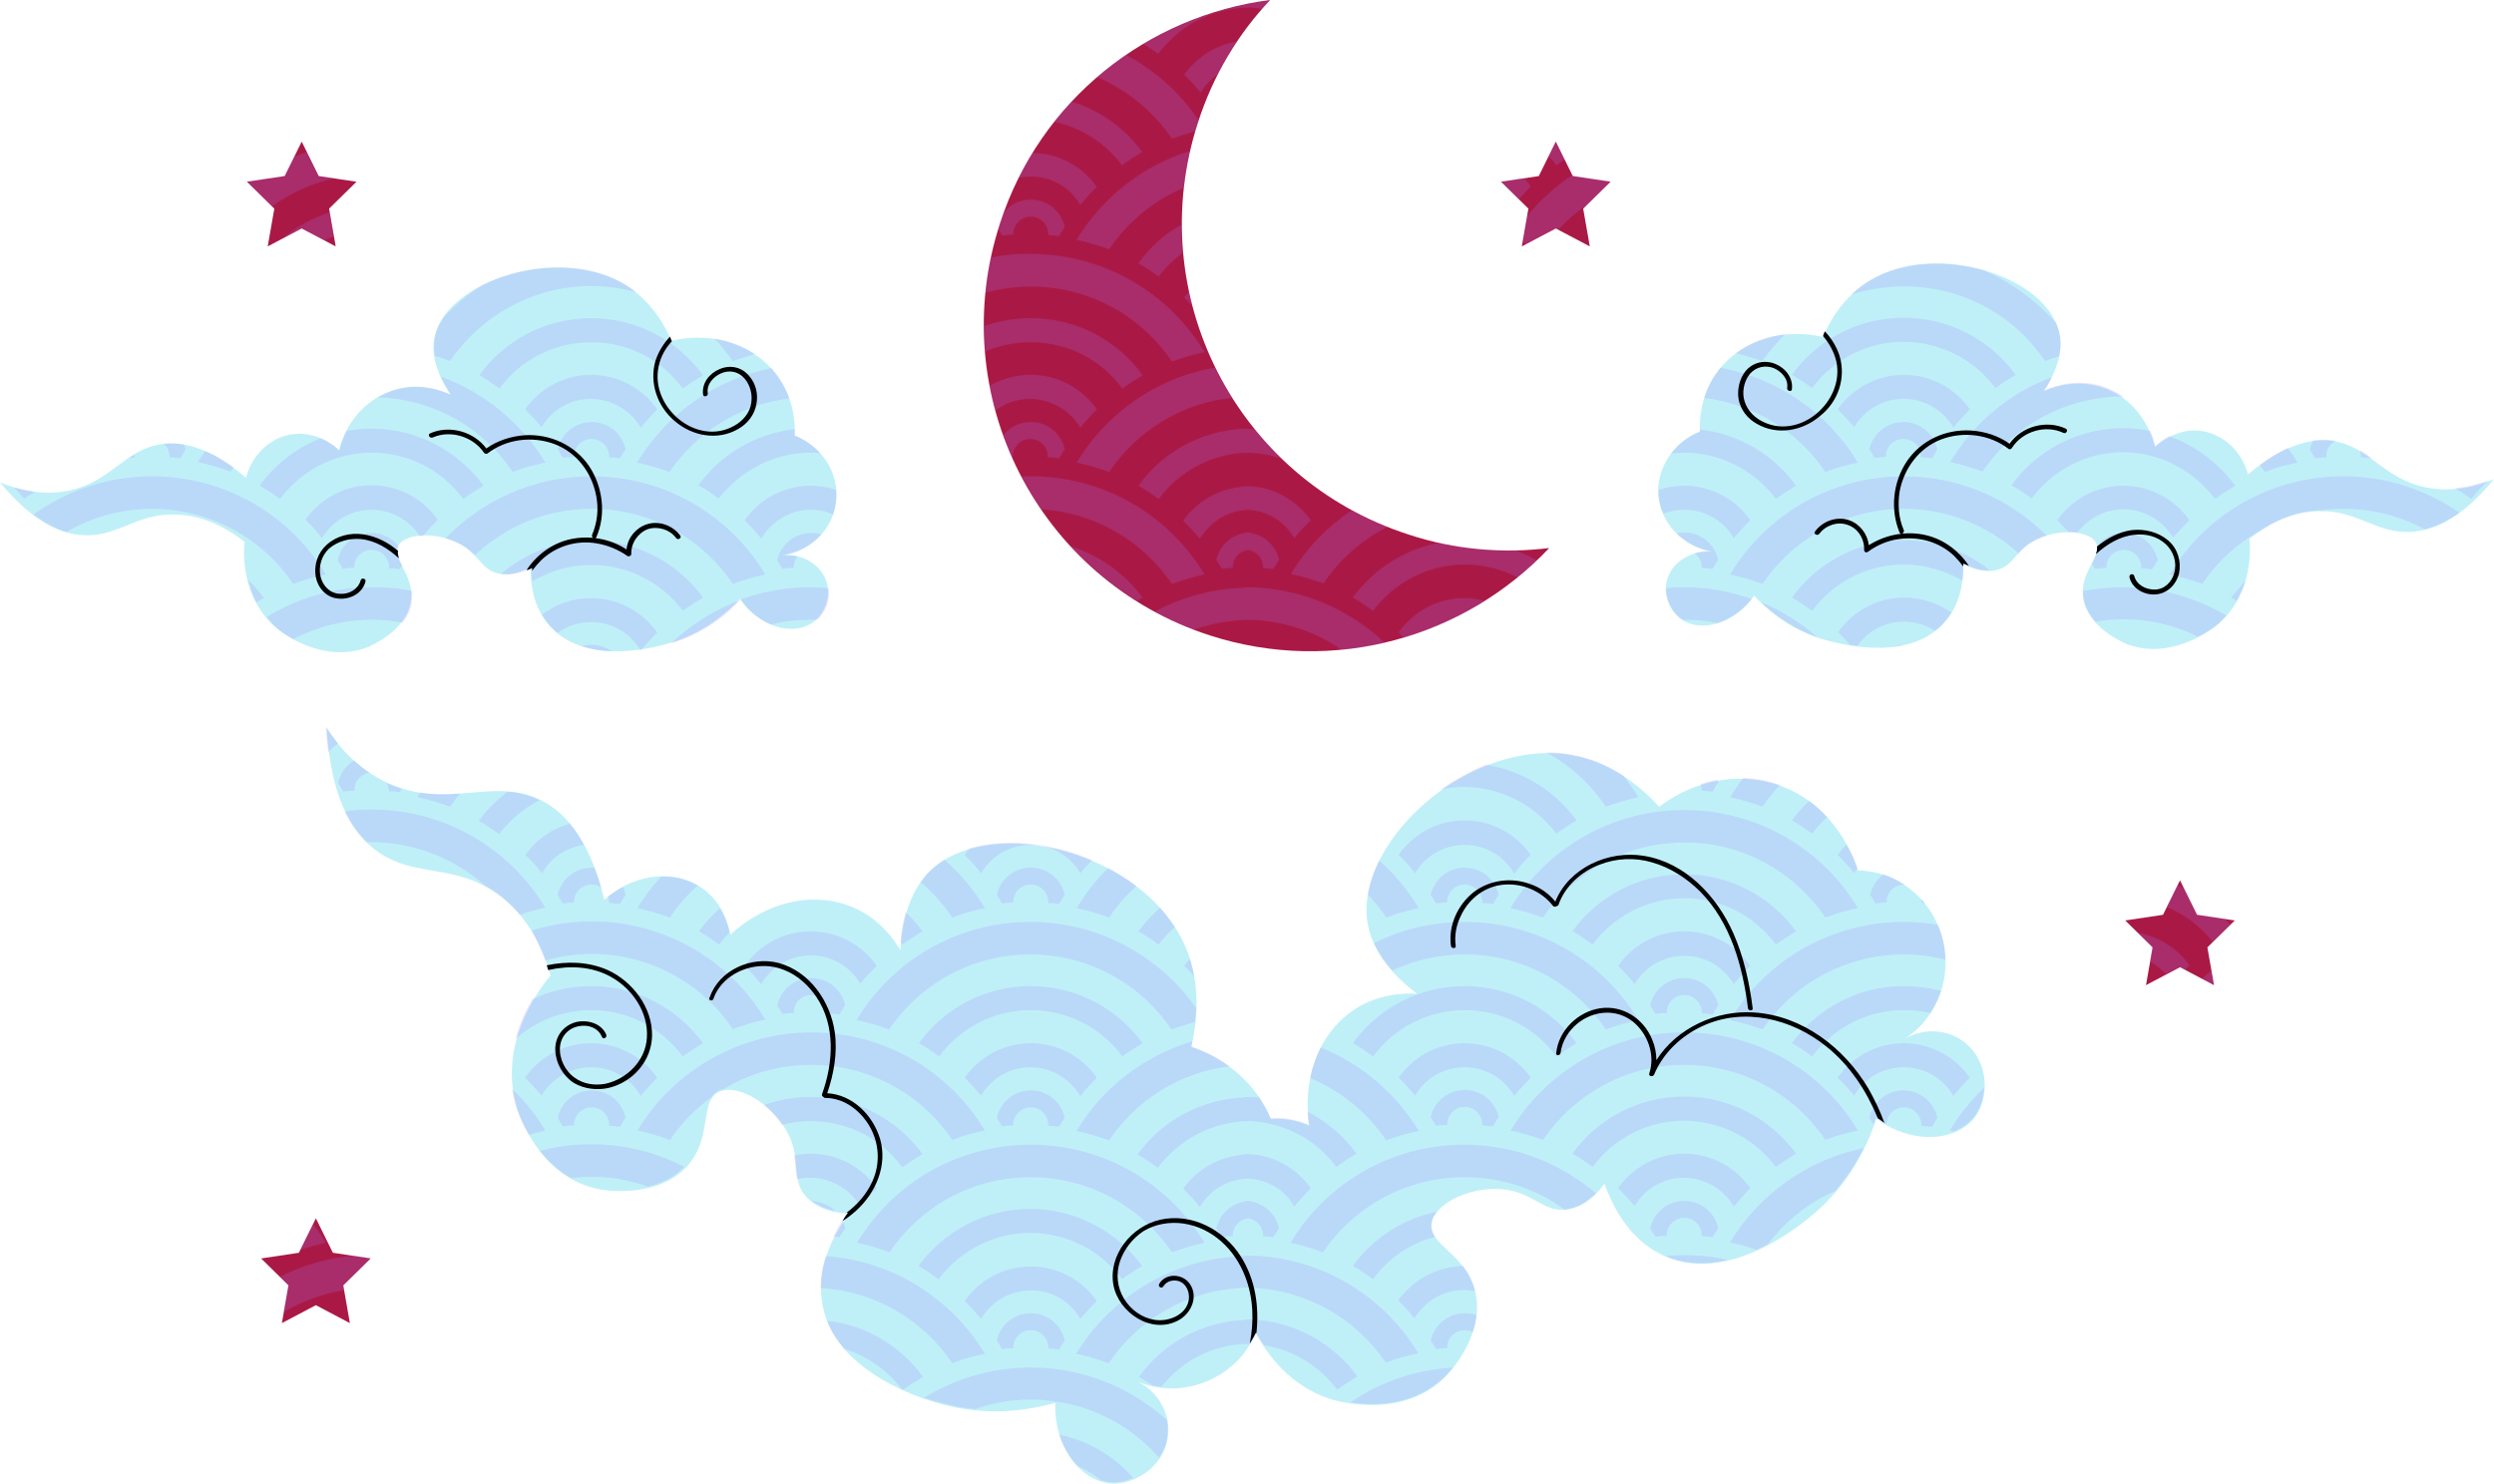 <?xml version="1.0" encoding="UTF-8" standalone="no"?><svg xmlns="http://www.w3.org/2000/svg" xmlns:xlink="http://www.w3.org/1999/xlink" fill="#000000" height="314.4" preserveAspectRatio="xMidYMid meet" version="1" viewBox="-0.1 0.0 528.2 314.4" width="528.2" zoomAndPan="magnify"><g><g id="change1_1"><path d="M362.5,116.9c-4.2-0.4-8.2,2-9.4,5.5c-1.3,3.6,0.6,7.4,3.2,9c3.9,2.5,10.9,0.9,15.1-5.2 c2.3,2.5,6.9,6.8,14.1,9.1c2.7,0.8,18,5.4,26-3.2c3.8-4.1,4.3-9.4,4.2-12.7c1.7,1,4.2,2,6.9,1.4c3.6-0.8,4.1-3.9,7.8-6.1 c4.6-2.7,11.6-2.5,13.3,0.1c1.8,2.8-3.5,6.2-2.6,12c1.1,6.3,8.7,9.4,9.1,9.6c9.3,3.7,18.3-3.2,18.8-3.6c8.7-6.9,7.4-18,7.3-18.7 c3.1-2.4,8.1-5.6,14.5-5.8c8.3-0.3,12.1,4.6,19.3,4.4c4.2-0.1,10.5-2,18-11.2c-3.3,1.4-8.4,2.9-14.2,1.8c-9.3-1.8-12.2-8.8-20-9.9 c-3.8-0.5-9.7,0.2-17.9,7.1c-1.4-5.3-5.8-9-10.8-9.3c-4.8-0.2-8.2,2.9-8.9,3.5c-1.6-6.5-6.3-11.6-12.5-13 c-5.2-1.2-9.6,0.5-11.1,1.2c4.2-6.3,3.8-10.5,3.3-12.5C433.3,58.5,410,51,396,59.4c-5.7,3.4-8.6,8.6-10,12 c-7.9-1.9-16.1,0.4-21.2,5.9c-5.2,5.7-4.9,12.6-4.9,14.2c-5.7,2.2-9.2,7.8-8.8,13.5C351.7,110.9,356.3,115.8,362.5,116.9z M177,105.8c0.5-5.8-3.1-11.3-8.8-13.5c0.1-1.6,0.3-8.4-4.9-14.2c-5.1-5.6-13.3-7.8-21.2-5.9c-1.4-3.4-4.4-8.6-10-12 c-14-8.3-37.3-0.8-40.1,10.9c-0.5,2-0.9,6.2,3.3,12.5c-1.6-0.7-6-2.5-11.1-1.2c-6.1,1.5-10.9,6.5-12.5,13c-0.6-0.6-4-3.7-8.9-3.5 c-5,0.2-9.4,4-10.8,9.3c-8.1-6.9-14-7.7-17.9-7.1c-7.9,1.1-10.7,8.2-20,9.9c-5.8,1.1-11-0.5-14.2-1.8c7.6,9.2,13.8,11.1,18,11.2 c7.2,0.2,11-4.7,19.3-4.4c6.4,0.2,11.5,3.4,14.5,5.8c-0.1,0.7-1.4,11.8,7.3,18.7c0.5,0.4,9.4,7.3,18.8,3.6c0.4-0.2,8.1-3.3,9.1-9.6 c1-5.8-4.4-9.2-2.6-12c1.7-2.7,8.7-2.8,13.3-0.1c3.8,2.2,4.3,5.3,7.8,6.1c2.7,0.6,5.2-0.4,6.9-1.4c-0.1,3.2,0.4,8.6,4.2,12.7 c7.9,8.6,23.3,4.1,26,3.2c7.2-2.3,11.8-6.7,14.1-9.1c4.2,6.1,11.2,7.7,15.1,5.2c2.6-1.6,4.4-5.4,3.2-9c-1.2-3.5-5.1-5.9-9.4-5.5 C171.9,116.7,176.6,111.8,177,105.8z M83.3,166.4c11.8,4.7,20.8-1.5,30.5,2.8c4.7,2.1,10.7,7.3,14.1,21.4c5.9-5.3,14-6.4,19.7-3.1 c5.6,3.2,6.8,9.4,7,10.5c7.1-6.6,16.6-9.1,24.6-6.3c6.8,2.3,10.2,7.6,11.4,9.6c0.5-10.4,4.5-15.2,6.6-17.1 c12.9-11.8,44.9-3.8,53.7,16.2c3.5,8.1,2.5,16.3,1.3,21.4c7.9,2.6,14,8.3,16.9,15.3c4-0.4,7.3,1,8.1,1.4 c-1.5-9.5,1.7-18.8,8.5-23.9c5.7-4.3,12-4.2,14.3-4.1c-8.4-6.3-10-12.2-10.5-15.1c-2.6-17.3,21.9-39.3,43.4-35.4 c8.7,1.6,14.9,7.1,18.4,10.9c8.7-6.6,19.9-7.8,28.9-3c9.3,5,12.5,14.4,13.2,16.5c8.1,0.1,15.3,5.7,17.7,13.7 c2.5,8.3-0.6,17.3-7.7,21.9c5-2.8,11-1.6,14.3,2.5c3.4,4.2,3.1,10.2,0.8,13.7c-3.5,5.3-12.9,6.8-21.2,0.8 c-1.5,4.5-4.9,12.7-12.5,19.5c-2.8,2.5-19.2,16.5-33.4,9.1c-6.8-3.5-10.1-10.4-11.7-14.8c-1.6,2.2-4.2,4.8-7.7,5.4 c-4.8,0.8-7-3.1-12.7-4.1c-7-1.2-15.4,2.5-16.2,7c-0.8,4.7,7.5,6.5,9.3,14.8c2,9-5.8,17.2-6.2,17.6c-9.5,9.7-24,5.1-24.8,4.8 c-8-2.7-12.8-8.8-15.5-13.8c-0.7,1.5-1.6,2.9-2.6,4.3c-5.4,6.7-14.7,9.2-22.4,5.9c5.1,2.6,7.5,8.2,6,13.3 c-1.5,5.2-6.7,8.2-10.9,8.3c-6.4,0.1-12.9-6.9-12.6-17.1c-4.6,1.3-13.3,3-23.2,0.5c-3.7-0.9-24.5-6.7-26.3-22.6 c-0.9-7.6,3-14.2,5.8-18c-2.8-0.1-6.4-0.8-8.9-3.4c-3.4-3.5-1.3-7.6-3.7-12.9c-2.9-6.5-10.8-11.4-14.9-9.5c-4.3,2-1.2,9.9-7,16 c-6.4,6.7-17.5,4.8-18.1,4.7c-13.4-2.4-17.7-17.1-17.9-17.9c-4-14.5,6.6-26.6,7.3-27.4c-1.4-5.1-4.4-12.5-11.4-17.4 c-9-6.4-17.2-3.3-25.1-8.8c-4.6-3.2-10-10-10.9-26.3C71.4,157.9,75.9,163.5,83.3,166.4z" fill="#c0f0f7"/></g><g id="change2_1"><path d="M328,116.1c-17.8,18.9-45.6,27-71.9,18.5c-36.4-11.8-56.3-50.9-44.4-87.3C220.2,21,243.1,3.3,268.9,0 c-6.8,7.2-12.1,16-15.3,26c-11.8,36.4,8.1,75.4,44.5,87.2C308,116.5,318.2,117.3,328,116.1z M63.8,30l3.6,7.3l8,1.2l-5.8,5.7l1.4,8 l-7.2-3.8l-7.2,3.8l1.4-8l-5.8-5.7l8-1.2L63.8,30z M461.6,186.5l3.6,7.3l8,1.2l-5.8,5.7l1.4,8l-7.2-3.8l-7.2,3.8l1.4-8l-5.8-5.7 l8-1.2L461.6,186.5z M66.8,258.1l3.6,7.3l8,1.2l-5.8,5.7l1.4,8l-7.2-3.8l-7.2,3.8l1.4-8l-5.8-5.7l8-1.2L66.8,258.1z M329.4,30 l3.6,7.3l8,1.2l-5.8,5.7l1.4,8l-7.2-3.8l-7.2,3.8l1.4-8l-5.8-5.7l8-1.2L329.4,30z" fill="#aa1945"/></g><g id="change3_1"><path d="M218.2,249.4c-12.5,0-23.4,6.3-29.9,15.9c-2.2-0.8-4.5-1.5-6.9-2 c7.5-12.5,21.2-20.8,36.8-20.8c15.6,0,29.3,8.3,36.8,20.8c-2.4,0.5-4.7,1.2-6.9,2C241.6,255.7,230.6,249.4,218.2,249.4z M403,136.6 c-0.7,0-1.4,0.1-2.1,0.4C401.6,136.9,402.3,136.8,403,136.6z M366.3,216.1c2.4,0.5,4.7,1.2,6.9,2c6.5-9.6,17.5-15.9,29.9-15.9 c3.1,0,6,0.4,8.8,1.1c0-1.8-0.3-3.5-0.8-5.3c-0.2-0.7-0.5-1.4-0.8-2.1c-2.4-0.4-4.8-0.6-7.2-0.6 C387.5,195.3,373.8,203.6,366.3,216.1z M378,70.8c-3.8,0.4-7.5,1.8-10.5,4c1.9,0.5,3.8,1.1,5.6,1.7C374.6,74.5,376.2,72.5,378,70.8 z M227.9,50.8c2.4,0.5,4.7,1.2,6.9,2c3.9-5.7,9.3-10.3,15.8-13c0.3-2.6,0.7-5.2,1.3-7.8C241.8,35.1,233.3,41.9,227.9,50.8z M226.8,21.5c-1.3,1.4-2.5,2.8-3.7,4.3c5.9,1.2,11,4.6,14.4,9.2c1.4-1,2.8-1.9,4.3-2.8C238.2,27.2,232.9,23.4,226.8,21.5z M417.1,228.3c-3.1-4.4-8.2-7.3-14-7.3c-5.8,0-10.9,2.9-14,7.3c1.2,1.2,2.4,2.5,3.5,3.8c2.1-3.6,6-6,10.5-6c4.5,0,8.4,2.4,10.5,6.1 C414.7,230.8,415.9,229.5,417.1,228.3z M171.8,254.4c1.5,1.1,3.3,1.8,5,2.1C175.5,255.3,173.7,254.5,171.8,254.4z M303.9,262 c-0.7-0.9-1-1.9-0.8-3c0.1-0.8,0.5-1.6,1.1-2.3c-7.3,1.5-13.6,5.7-17.8,11.5c1.5,0.8,2.9,1.8,4.3,2.8 C293.9,266.6,298.5,263.4,303.9,262z M182.1,255.6c1.1-1.3,2.3-2.6,3.5-3.9c-3.1-4.4-8.2-7.3-14-7.3c-1.2,0-2.4,0.1-3.5,0.4 c0.3,1.8,0.3,3.5,0.6,5c0.9-0.2,1.9-0.3,2.9-0.3C176.1,249.6,180,252,182.1,255.6z M310.1,249.4c7.9,0,15.2,2.5,21.1,6.8 c0.3,0,0.6,0,0.8-0.1c2.4-0.4,4.4-1.8,5.9-3.3c-7.5-6.4-17.2-10.3-27.9-10.3c-15.6,0-29.3,8.3-36.8,20.8c2.4,0.5,4.7,1.2,6.9,2 C286.6,255.7,297.6,249.4,310.1,249.4z M114.2,169.5c-0.2-0.1-0.3-0.2-0.5-0.2c-2.1-1-4.2-1.4-6.3-1.6c-2.3,1.8-4.4,3.8-6.1,6.2 c1.5,0.8,2.9,1.8,4.3,2.8C108,173.6,110.9,171.2,114.2,169.5z M142.7,136.1c7.1-2.3,11.7-6.5,14-9c-5.5,2.1-10.5,5.2-14.7,9.2 C142.3,136.2,142.5,136.1,142.7,136.1z M71.5,157.5c-1-1.3-1.9-2.5-2.6-3.6c0.1,2,0.3,3.8,0.5,5.5C70,158.7,70.7,158.1,71.5,157.5z M120.9,249.6c1.4-0.2,2.8-0.3,4.2-0.3c4.2,0,8.2,0.7,12,2.1c2.7-0.7,5.5-1.9,7.7-4.2c-5.9-3.1-12.6-4.8-19.7-4.8 c-3.8,0-7.4,0.5-10.9,1.4C116,246,118.2,248.1,120.9,249.6z M97.3,168.1c-2.7,0.2-5.5,0.3-8.4-0.2c-0.2,0.3-0.4,0.6-0.6,1 c2.4,0.5,4.7,1.2,6.9,2C95.9,169.9,96.6,169,97.3,168.1z M163.2,132.3c2.7-0.7,5.5-1,8.5-1c0.5,0,0.9,0,1.3,0 c1.7-1.6,2.8-4.1,2.4-6.7c-1.2-0.1-2.5-0.2-3.8-0.2c-5.2,0-10.2,0.9-14.8,2.6C158.6,129.6,160.9,131.3,163.2,132.3z M125.1,72.5 c8,0,15,3.8,19.4,9.8c1.4-1,2.8-1.9,4.3-2.8c-5.3-7.3-14-12.1-23.7-12.1c-9.8,0-18.4,4.8-23.7,12.1c1.5,0.8,2.9,1.8,4.3,2.8 C110.1,76.3,117.2,72.5,125.1,72.5z M167.1,84.4c-0.7-2-1.9-4.2-3.7-6.3c0,0-0.1-0.1-0.1-0.1c-12.1,2.4-22.3,9.8-28.5,20 c2.4,0.5,4.7,1.2,6.9,2C147.4,91.6,156.6,85.7,167.1,84.4z M125.1,60.6c3.3,0,6.5,0.5,9.6,1.3c-0.8-0.6-1.6-1.2-2.5-1.7 c-8.9-5.3-21.5-4.2-30.3,0.3c-2.9,1.9-5.6,4.1-8,6.7c-0.8,1.2-1.5,2.6-1.8,3.9c-0.2,0.9-0.4,2.4-0.1,4.3c1.1,0.3,2.2,0.7,3.2,1.1 C101.7,67,112.7,60.6,125.1,60.6z M171.6,95.9c0.7,0,1.3,0,2,0.1c-1.4-1.6-3.3-2.9-5.4-3.8c0-0.3,0-0.7,0-1.3 c-8.4,1-15.7,5.4-20.4,11.9c1.5,0.8,2.9,1.8,4.3,2.8C156.7,99.8,163.7,95.9,171.6,95.9z M171.6,108c1.7,0,3.3,0.3,4.7,1 c0.4-1,0.6-2.1,0.7-3.2c0.1-0.7,0-1.3,0-2c-1.7-0.6-3.5-0.9-5.4-0.9c-5.8,0-10.9,2.9-14,7.3c1.2,1.2,2.4,2.5,3.5,3.9 C163.3,110.5,167.2,108,171.6,108z M131.2,238.7c0.1-0.1,0.8-1.4,1.2-1.9c-0.7-3.3-3.6-5.8-7.2-5.8c-3.5,0-6.5,2.5-7.2,5.8 c0.4,0.6,0.7,1.2,1.1,1.8c0.8-0.1,1.6-0.2,2.4-0.2c0,0,0-0.1,0-0.1c0-2.1,1.7-3.7,3.7-3.7c2,0,3.7,1.6,3.7,3.7c0,0,0,0,0,0.1 c0,0,0,0.1,0,0.1C129.6,238.5,130.4,238.6,131.2,238.7z M323.3,45.8l-1,5.6c0.3,0.1,0.6,0.2,0.9,0.2l6.2-3.3l0.6,0.3 c1.8-2,3.9-3.8,6.2-5.4l4.9-4.8l-8-1.2l-0.1-0.2C329.3,39.5,326,42.5,323.3,45.8z M232.2,39.6c-3-4.3-8-7.1-13.6-7.2 c-1.1,1.7-2.1,3.5-3,5.3c0.8-0.2,1.7-0.3,2.6-0.3c4.5,0,8.4,2.4,10.5,6C229.8,42.1,230.9,40.8,232.2,39.6z M320.9,116.6 c-5.4,0.1-10.8-0.4-16.2-1.6c-7.5,1.4-14,5.7-18.3,11.6c1.5,0.8,2.9,1.8,4.3,2.8c4.4-5.9,11.5-9.8,19.4-9.8c4,0,7.8,1,11.2,2.7 c1.4-1.1,2.8-2.3,4.1-3.6C323.9,117.9,322.4,117.2,320.9,116.6z M209.7,54.6c-0.5,2.5-0.9,4.9-1.1,7.4c3.1-0.8,6.3-1.3,9.6-1.3 c12.5,0,23.4,6.3,29.9,15.9c2.2-0.8,4.5-1.5,6.9-2c-7.5-12.5-21.2-20.8-36.8-20.8C215.3,53.7,212.4,54,209.7,54.6z M329.4,30 l-1.5,3.1c0.6,0.6,1.1,1.2,1.6,1.9c0.6-0.4,1.2-0.8,1.8-1.2L329.4,30z M366.3,168.9c2.4,0.5,4.7,1.2,6.9,2c1.1-1.6,2.3-3.2,3.7-4.6 c-2.5-0.9-5.1-1.4-7.8-1.5C368.1,166.1,367.2,167.5,366.3,168.9z M123.6,179c-1-1.8-2-3.3-3-4.5c-3.9,1.1-7.2,3.4-9.4,6.6 c1.2,1.2,2.4,2.5,3.5,3.9C116.5,181.8,119.8,179.5,123.6,179z M376,200.1c1.4-1,2.8-1.9,4.3-2.8c-5.3-7.3-14-12.1-23.7-12.1 c-9.8,0-18.4,4.8-23.7,12.1c1.5,0.8,2.9,1.8,4.3,2.8c4.4-5.9,11.5-9.8,19.4-9.8C364.5,190.3,371.6,194.1,376,200.1z M370.6,204.6 c-3.1-4.4-8.2-7.3-14-7.3c-5.8,0-10.9,2.9-14,7.3c1.2,1.2,2.4,2.5,3.5,3.9c2.1-3.6,6-6,10.5-6c4.5,0,8.4,2.4,10.5,6 C368.2,207.1,369.4,205.8,370.6,204.6z M386.5,194.4c2.2-0.9,4.5-1.5,6.9-2c-7.5-12.5-21.2-20.8-36.8-20.8 c-15.6,0-29.3,8.3-36.8,20.8c2.4,0.5,4.7,1.2,6.9,2c6.5-9.6,17.5-15.9,29.9-15.9C369,178.4,380,184.8,386.5,194.4z M389.1,181.1 c1.2,1.2,2.4,2.5,3.5,3.9c0.2-0.4,0.4-0.7,0.7-1c-0.3-1-1-2.9-2.3-5.1C390.3,179.5,389.7,180.3,389.1,181.1z M134.9,239.5 c2.4,0.5,4.7,1.2,6.9,2c2.3-3.5,5.3-6.5,8.7-9c0.4-0.6,0.9-1.1,1.6-1.5c0.3-0.2,0.7-0.2,1.1-0.3c5.4-3.3,11.8-5.1,18.5-5.1 c12.5,0,23.4,6.3,29.9,15.9c2.2-0.9,4.5-1.5,6.9-2c-7.5-12.5-21.2-20.8-36.8-20.8C156,218.8,142.4,227.1,134.9,239.5z M191,247.3 c1.4-1,2.8-1.9,4.3-2.8c-5.3-7.3-14-12.1-23.7-12.1c-3.5,0-6.8,0.6-9.9,1.7c1.4,1.2,2.8,2.6,3.8,4.2c1.9-0.5,4-0.8,6-0.8 C179.6,237.5,186.6,241.3,191,247.3z M125.1,226.1c4.5,0,8.4,2.4,10.5,6.1c1.1-1.4,2.3-2.6,3.5-3.9c-3.1-4.4-8.2-7.3-14-7.3 c-5.8,0-10.9,2.9-14,7.3c1.2,1.2,2.4,2.5,3.5,3.8C116.7,228.6,120.6,226.1,125.1,226.1z M177.7,214.9c0.1-0.1,0.8-1.4,1.2-1.9 c-0.7-3.3-3.6-5.8-7.2-5.8c-3.5,0-6.5,2.5-7.2,5.8c0.4,0.6,0.7,1.2,1.1,1.8c0.8-0.1,1.6-0.2,2.4-0.2c0,0,0-0.1,0-0.1 c0-2.1,1.7-3.7,3.7-3.7c2,0,3.7,1.6,3.7,3.7c0,0,0,0,0,0.1c0,0,0,0.1,0,0.1C176.2,214.8,176.9,214.8,177.7,214.9z M147.7,187.6 c-0.1,0-0.1-0.1-0.2-0.1c-2.3-1.3-4.9-1.9-7.6-1.8c-1.9,2.1-3.6,4.3-5,6.7c2.4,0.5,4.7,1.2,6.9,2 C143.4,191.9,145.4,189.6,147.7,187.6z M125.2,136.6c-0.7,0-1.4,0.1-2,0.3c2,0.7,4.2,1,6.3,1.1 C128.2,137.1,126.7,136.6,125.2,136.6z M171.6,202.4c4.5,0,8.4,2.4,10.5,6c1.1-1.4,2.3-2.6,3.5-3.8c-3.1-4.4-8.2-7.3-14-7.3 c-5.8,0-10.9,2.9-14,7.3c1.2,1.2,2.4,2.5,3.5,3.9C163.3,204.8,167.2,202.4,171.6,202.4z M159.8,75c-2.6-1.7-5.5-2.8-8.6-3.3 c1.4,1.5,2.7,3.1,3.9,4.8C156.6,76,158.2,75.5,159.8,75z M154.4,197.5c-0.2-1-0.8-3-2-5.1c-1.7,1.5-3.2,3.1-4.5,4.9 c1.5,0.8,2.9,1.8,4.3,2.8C152.9,199.2,153.7,198.3,154.4,197.5z M376,105.7c1.4-1,2.8-1.9,4.3-2.8c-4.7-6.5-12-11-20.4-11.9 c0,0.2,0,0.3,0,0.4c-2.5,1-4.6,2.7-6.1,4.7c0.9-0.1,1.8-0.2,2.7-0.2C364.5,95.9,371.6,99.8,376,105.7z M49.4,99 c-2.2-1.6-4.2-2.7-6-3.5c-0.6,0.8-1.1,1.6-1.6,2.4c2.4,0.5,4.7,1.2,6.9,2C48.9,99.7,49.2,99.4,49.4,99z M444,81.5 c-5.2-1.2-9.6,0.5-11.1,1.2c0.7-1,1.2-1.9,1.6-2.8c-9.1,3.4-16.7,9.8-21.6,18c2.4,0.5,4.7,1.2,6.9,2c6.5-9.6,17.4-15.9,29.9-15.9 C447.9,82.9,446,82,444,81.5z M78.6,108c4.3,0,8.1,2.3,10.2,5.6c0.2,0,0.4,0,0.7-0.1c1-1.2,2-2.3,3.1-3.4c-3.1-4.4-8.2-7.3-14-7.3 c-5.8,0-10.9,2.9-14,7.3c1.2,1.2,2.4,2.5,3.5,3.9C70.2,110.5,74.1,108,78.6,108z M403.1,100.9c-15.6,0-29.3,8.3-36.8,20.8 c2.4,0.5,4.7,1.2,6.9,2c6.5-9.6,17.5-15.9,29.9-15.9c9.3,0,17.9,3.6,24.3,9.4c0.8-0.9,1.7-1.8,3.1-2.5c0.9-0.5,1.9-0.9,2.9-1.2 C425.6,105.7,414.9,100.9,403.1,100.9z M59.2,133.6c0.2,0.1,1.2,0.9,2.8,1.8c5-2.6,10.6-4.1,16.7-4.1c2.2,0,4.4,0.2,6.5,0.6 c0.9-1.2,1.7-2.6,1.9-4.3c0.1-0.8,0.1-1.6,0.1-2.4c-2.7-0.6-5.6-0.8-8.5-0.8c-8.2,0-15.8,2.3-22.3,6.3 C57.1,131.7,58,132.6,59.2,133.6z M78.6,95.9c7.9,0,15,3.8,19.4,9.8c1.4-1,2.8-1.9,4.3-2.8c-5.3-7.3-14-12.1-23.7-12.1 c-1.8,0-3.6,0.2-5.3,0.5c-0.6,1.3-1.2,2.7-1.5,4.1c-0.4-0.4-1.8-1.6-3.9-2.6c-5.3,2.1-9.8,5.6-13,10.1c1.5,0.8,2.9,1.8,4.3,2.8 C63.6,99.8,70.7,95.9,78.6,95.9z M452.6,197.6l3.1,3l-0.5,3.1c1.3,0.7,2.4,1.6,3.4,2.6l2.9-1.5l1.2,0.6c0.3-0.3,0.6-0.6,0.9-0.9 C461.1,201,457.2,198.4,452.6,197.6z M72.8,273.3l-0.2-1.1l5.8-5.7l-3.4-0.5c-5.7,0.5-11,2-15.8,4.5l1.7,1.7l-1,5.8 C63.8,275.7,68.1,274.1,72.8,273.3z M102.6,187.6c0.8,0.4,1.5,0.9,2.3,1.4c2,1.4,3.7,3.1,5.1,4.8c1.8-0.6,3.5-1.1,5.4-1.5 c-7.5-12.5-21.2-20.8-36.8-20.8c-1.9,0-3.8,0.1-5.7,0.4c1.4,2.9,3.1,5,4.7,6.5c0.3,0,0.7,0,1,0C87.8,178.5,96.2,181.9,102.6,187.6z M247.1,300.9c-7.6-6.9-17.8-11.2-28.9-11.2c-8.3,0-16,2.4-22.6,6.4c2,0.7,3.7,1.1,4.5,1.3c2.2,0.6,4.3,0.9,6.4,1.1 c3.7-1.3,7.6-2,11.7-2c1.7,0,3.4,0.1,5.1,0.4c0,0,0,0,0.1,0c0,0,0,0,0,0c8.7,1.2,16.4,5.6,22,11.9c0.6-0.9,1.2-2,1.5-3.1 C247.2,304.1,247.3,302.5,247.1,300.9z M68.9,263.3c-0.8-1.4-1.7-2.7-2.7-3.9l-2.7,5.4C65.2,264.2,67,263.7,68.9,263.3z M52.4,122.8c0.4,1.5,1,3.2,1.8,4.8c0.5-0.3,1-0.6,1.6-0.9C54.8,125.3,53.7,124,52.4,122.8z M469,105.7c1.4-1,2.8-1.9,4.3-2.8 c-3.5-4.8-8.4-8.5-14-10.5c-1.6,0.8-2.6,1.8-2.9,2.1c-0.3-1.1-0.6-2.2-1.1-3.2c-1.9-0.4-3.8-0.6-5.7-0.6c-9.8,0-18.4,4.8-23.7,12.1 c1.5,0.8,2.9,1.8,4.3,2.8c4.4-5.9,11.4-9.8,19.4-9.8C457.6,95.9,464.6,99.8,469,105.7z M62,123.7c2.2-0.8,4.5-1.5,6.9-2 c-7.5-12.5-21.2-20.8-36.8-20.8c-9.4,0-18,3-25.1,8.1c2.6,1.9,4.9,3.1,7,3.7c5.3-3.1,11.5-4.9,18.1-4.9 C44.5,107.8,55.5,114.1,62,123.7z M523.3,105.7c1.1-1.4,2.3-2.7,3.6-3.9c-2,0.7-4.4,1.4-7.1,1.6C521,104.1,522.1,104.9,523.3,105.7 z M459.4,121.7c2.4,0.5,4.7,1.2,6.9,2c3.1-4.6,7.3-8.5,12.2-11.2c3.1-2.1,7.4-4.2,12.5-4.4c0.2,0,0.3,0,0.5,0 c1.6-0.2,3.2-0.3,4.8-0.3c6.2,0,12,1.6,17.1,4.3c2.1-0.5,4.6-1.5,7.4-3.5c-7-4.8-15.4-7.7-24.5-7.7 C480.5,100.9,466.9,109.2,459.4,121.7z M2.8,103.2c0.8,0.8,1.5,1.6,2.2,2.5c0.7-0.5,1.5-1.1,2.3-1.5C5.6,103.9,4.1,103.6,2.8,103.2 z M463.6,110.2c-3.1-4.4-8.2-7.3-14-7.3c-5.8,0-10.9,2.9-14,7.3c0.8,0.8,1.6,1.7,2.4,2.5c0.7,0,1.3,0,1.9,0.1 c2.2-2.9,5.7-4.9,9.7-4.9c4.5,0,8.4,2.4,10.5,6C461.2,112.7,462.4,111.4,463.6,110.2z M441.1,125.2c0,0.5,0,1,0.1,1.5 c0.3,2,1.3,3.7,2.5,5c1.9-0.3,3.9-0.5,5.9-0.5c5.7,0,11.1,1.3,15.8,3.7c2.1-1.1,3.4-2.1,3.6-2.2c0.9-0.7,1.7-1.5,2.4-2.3 c-6.4-3.8-13.9-6-21.9-6C446.7,124.4,443.8,124.7,441.1,125.2z M468.7,208.6l-0.5-3c-0.7,0.6-1.3,1.1-1.9,1.7L468.7,208.6z M443.6,120.5c0.8-0.1,1.6-0.2,2.4-0.2c0,0,0-0.1,0-0.1c0-2.1,1.7-3.7,3.7-3.7c2,0,3.7,1.6,3.7,3.7c0,0,0,0,0,0.1c0,0,0,0.1,0,0.1 c0.8,0.1,1.5,0.1,2.3,0.2c0.1-0.1,0.8-1.4,1.2-1.9c-0.7-3.3-3.6-5.8-7.2-5.8c-2.3,0-4.3,1-5.6,2.6c0.3,1.1-0.4,2.4-1.1,3.9 C443.1,119.8,443.4,120.2,443.6,120.5z M422.5,82.2c1.4-1,2.8-1.9,4.3-2.8c-5.3-7.3-14-12.1-23.7-12.1c-9.8,0-18.4,4.8-23.7,12.1 c1.5,0.8,2.9,1.8,4.3,2.8c4.4-5.9,11.4-9.8,19.4-9.8C411.1,72.5,418.1,76.3,422.5,82.2z M412.8,239.5c0.3,0.1,0.6,0.1,0.9,0.2 c2-0.8,3.6-2.1,4.7-3.7c1-1.5,1.6-3.5,1.7-5.6C417.4,233.1,414.9,236.1,412.8,239.5z M306.2,291.3c0.1-0.1,0.6-0.7,1.4-1.6 c-8,0.5-15.5,3.1-21.7,7.4C291.1,297.9,299.7,297.9,306.2,291.3z M379.4,126.6c1.5,0.8,2.9,1.8,4.3,2.8c4.4-5.9,11.4-9.8,19.4-9.8 c4.5,0,8.8,1.3,12.4,3.4c0.2-1.4,0.2-2.7,0.2-3.7c1.4,0.8,3.4,1.6,5.6,1.5c-5-4-11.3-6.4-18.2-6.4 C393.3,114.5,384.7,119.3,379.4,126.6z M352.8,124.6c-0.1,2.8,1.5,5.4,3.5,6.7c0.1,0,0.2,0,0.3,0c2.4,0,4.8,0.2,7,0.7 c2.6-0.8,5.2-2.5,7.3-5.1c-4.5-1.6-9.3-2.5-14.3-2.5C355.3,124.4,354,124.4,352.8,124.6z M384.8,135c-3.5-3.1-7.5-5.6-11.9-7.4 C375.3,129.9,379.3,133,384.8,135z M201.6,288.8c2.2-0.9,4.5-1.5,6.9-2c-7-11.6-19.4-19.7-33.7-20.7c-0.7,2.1-1.1,4.4-1.1,6.8 C185.3,273.5,195.4,279.7,201.6,288.8z M370.6,110.2c-3.1-4.4-8.2-7.3-14-7.3c-1.9,0-3.7,0.3-5.4,0.9c0,0.4,0,0.8,0,1.1 c0.1,1.4,0.4,2.7,1,3.9c1.4-0.5,2.9-0.8,4.4-0.8c4.5,0,8.4,2.4,10.5,6C368.2,112.7,369.4,111.4,370.6,110.2z M111.9,240.4 c1.1-0.3,2.3-0.6,3.5-0.9c-1.9-3.2-4.3-6.2-7-8.8c0.1,1,0.3,2.1,0.6,3.1C109.1,234.2,109.9,237.1,111.9,240.4z M264.3,272.8 c12.1,0.3,22.8,6.5,29.1,15.9c2.2-0.9,4.5-1.5,6.9-2c-7.3-12.1-20.5-20.4-35.7-20.7v0c-0.1,0-0.2,0-0.3,0c-0.3,0-0.5,0-0.8,0v0.1 c-15.1,0.4-28.3,8.6-35.7,20.7c2.4,0.5,4.7,1.2,6.9,2C241.2,279.2,252,273,264.3,272.8z M94.2,114.1c1.3,0.3,2.5,0.8,3.6,1.4 c1.1,0.6,1.9,1.4,2.7,2.1c6.5-6.1,15.1-9.8,24.7-9.8c12.5,0,23.4,6.3,29.9,15.9c2.2-0.8,4.5-1.5,6.9-2 c-7.5-12.5-21.2-20.8-36.8-20.8C113,100.9,102,106,94.2,114.1z M264.4,284.7c0.1,0,0.2,0,0.3,0c0.5-0.8,0.9-1.5,1.3-2.3 c0.5,0.9,1,1.7,1.6,2.6c6.3,1,11.8,4.5,15.5,9.4c1.4-1,2.8-1.9,4.3-2.8c-5.1-7-13.3-11.7-22.6-12.1v0c-0.1,0-0.2,0-0.3,0 c-0.3,0-0.5,0-0.8,0v0.1c-9.3,0.4-17.5,5-22.6,12.1c1,0.6,2,1.2,2.9,1.8c0.6,0.1,1.3,0.2,1.9,0.3 C250.2,288.3,256.8,284.8,264.4,284.7z M69.7,45c-3.7,1.2-7,3-9.9,5.5l4-2.1l4.8,2.5c0.7-0.3,1.3-0.6,2-0.8L69.7,45z M67.4,37.3 l-2.5-5.1c-0.9,0.3-1.8,0.6-2.7,1l-2,4.1l-7,1c-0.2,0.2-0.5,0.3-0.7,0.5l5,4.9c3.9-2.8,8.3-4.8,13.1-5.9L67.4,37.3z M248.1,29.4 c1.6-0.6,3.2-1.1,4.9-1.6c0.2-0.6,0.3-1.2,0.5-1.8c0.1-0.2,0.1-0.4,0.2-0.6c-3.9-5.8-9.2-10.5-15.4-13.8c-2.1,1.5-4.2,3-6.1,4.7 C238.7,19.1,244.2,23.6,248.1,29.4z M108.5,100c2.2-0.9,4.5-1.5,6.9-2c-5-8.3-12.8-14.8-22.1-18.2c0.5,1.2,1.2,2.4,2.1,3.8 c-1.6-0.7-6-2.5-11.1-1.2c-1.6,0.4-3,1-4.4,1.8C91.8,84.5,102.3,90.7,108.5,100z M362.6,214.9c0.1-0.1,0.8-1.4,1.2-1.9 c-0.7-3.3-3.6-5.8-7.2-5.8c-3.5,0-6.5,2.5-7.2,5.8c0.4,0.6,0.7,1.2,1.1,1.8c0.8-0.1,1.6-0.2,2.4-0.2c0,0,0-0.1,0-0.1 c0-2.1,1.7-3.7,3.7-3.7c2,0,3.7,1.6,3.7,3.7c0,0,0,0,0,0.1c0,0,0,0.1,0,0.1C361.1,214.7,361.9,214.8,362.6,214.9z M386.5,100 c2.2-0.9,4.5-1.5,6.9-2c-6.3-10.4-16.8-17.8-29.1-20.1c-1.8,2.1-2.8,4.4-3.5,6.4C371.5,85.6,380.8,91.5,386.5,100z M115.4,203.5 c3.1-0.9,6.4-1.4,9.8-1.4c12.5,0,23.4,6.3,29.9,15.9c2.2-0.8,4.5-1.5,6.9-2c-7.5-12.5-21.2-20.8-36.8-20.8c-4.4,0-8.7,0.7-12.7,1.9 C113.7,199.4,114.6,201.6,115.4,203.5z M433,76.5c1-0.4,2-0.7,3-1c0.5-2.4,0.3-4.2,0-5.2c-0.1-0.6-0.4-1.2-0.6-1.8 c-4.2-4.8-9.4-8.6-15.3-11.2c-7.9-2.3-17.2-2.1-24.2,2.1c-1.5,0.9-2.8,1.9-3.9,3c3.5-1.1,7.2-1.7,11-1.7 C415.6,60.6,426.6,66.9,433,76.5z M264.4,1.6c1,0,1.9,0.1,2.8,0.3c0.5-0.6,1.1-1.2,1.6-1.8c-9.5,1.2-18.6,4.4-26.8,9.2 c1.1,0.7,2.2,1.4,3.2,2.1C249.6,5.5,256.6,1.7,264.4,1.6z M165.7,117.7c3.3-0.5,6.1-2.2,8.2-4.5c-0.7-0.2-1.4-0.3-2.2-0.3 c-3.5,0-6.5,2.5-7.2,5.8c0.4,0.6,0.7,1.2,1.1,1.8c0.8-0.1,1.6-0.2,2.4-0.2c0,0,0-0.1,0-0.1c0-0.9,0.3-1.7,0.8-2.3 C167.8,117.7,166.8,117.6,165.7,117.7z M177.7,262.1c0.1-0.1,0.8-1.4,1.2-1.9c-0.1-0.6-0.3-1.1-0.6-1.6c-0.7,1-1.3,2.1-1.9,3.4 C176.8,262,177.2,262.1,177.7,262.1z M125.2,187.4c0.7,0,1.4,0.2,2,0.6c-0.4-1.5-0.9-2.9-1.4-4.2c-0.2,0-0.4,0-0.6,0 c-3.5,0-6.5,2.5-7.2,5.8c0.4,0.6,0.7,1.2,1.1,1.8c0.8-0.1,1.6-0.2,2.4-0.2c0,0,0-0.1,0-0.1C121.4,189.1,123.1,187.4,125.2,187.4z M194.4,268.2c1.5,0.8,2.9,1.8,4.3,2.8c4.4-5.9,11.5-9.8,19.4-9.8c7.9,0,15,3.8,19.4,9.8c1.4-1,2.8-1.9,4.3-2.8 c-5.3-7.3-14-12.1-23.7-12.1C208.4,256.1,199.8,260.9,194.4,268.2z M144.5,223.8c1.4-1,2.8-1.9,4.3-2.8c-5.3-7.3-14-12.1-23.7-12.1 c-4.5,0-8.7,1-12.5,2.8c-1.3,2.3-2.7,5.1-3.5,8.4c4.3-3.8,9.9-6.1,16.1-6.1C133.1,214,140.1,217.9,144.5,223.8z M128.9,191.1 C128.9,191.1,128.9,191.1,128.9,191.1c0,0.1,0,0.1,0,0.2c0.8,0.1,1.5,0.1,2.3,0.2c0.1-0.1,0.8-1.4,1.2-1.9 c-0.1-0.6-0.3-1.2-0.6-1.7c-1.1,0.6-2.1,1.3-3.1,2C128.8,190.3,128.9,190.7,128.9,191.1z M274,255.6c1.1-1.3,2.3-2.6,3.5-3.9 c-2.9-4.1-7.6-6.9-12.9-7.2v0c-0.1,0-0.2,0-0.3,0c-0.3,0-0.6,0-0.9,0v0.1c-5.3,0.4-10,3.1-12.9,7.2c1.2,1.2,2.4,2.5,3.5,3.9 c2.1-3.5,5.8-5.9,10.2-6C268.5,249.9,272.1,252.2,274,255.6z M310.1,278.2c-3.5,0-6.5,2.5-7.2,5.8c0.4,0.6,0.8,1.2,1.1,1.8 c0.8-0.1,1.6-0.2,2.4-0.2c0,0,0-0.1,0-0.1c0-2.1,1.7-3.7,3.7-3.7c0.6,0,1.2,0.2,1.7,0.4c0.4-1.1,0.7-2.3,0.8-3.6 C311.8,278.3,311,278.2,310.1,278.2z M403.1,131.7c2.4,0,4.7,0.7,6.6,1.9c0.7-0.5,1.3-1,1.9-1.7c0.6-0.7,1.1-1.4,1.6-2.1 c-2.8-2-6.3-3.2-10-3.2c-5.8,0-10.9,2.9-14,7.3c0.9,0.9,1.7,1.8,2.5,2.7c0.5,0.1,1,0.2,1.6,0.2C395.4,133.8,399,131.7,403.1,131.7z M269.6,262.1c0.1-0.1,0.8-1.4,1.2-1.9c-0.6-2.9-3.1-5.2-6.1-5.7v-0.1c0,0,0,0,0,0c-0.1,0-0.2,0-0.4,0c-0.2,0-0.5,0-0.7,0 c0,0,0,0,0,0v0.1c-3,0.5-5.4,2.7-6.1,5.7c0.3,0.5,1.1,1.8,1.2,1.9c0.8-0.1,1.5-0.2,2.3-0.2c0,0,0-0.1,0-0.1c0,0,0,0,0-0.1 c0-1.9,1.5-3.4,3.3-3.6c1.7,0.3,3.1,1.8,3.1,3.6c0,0,0,0,0,0.1c0,0,0,0.1,0,0.1C268.1,261.9,268.8,262,269.6,262.1z M296,275.5 c1.3,1.2,2.4,2.5,3.5,3.8c2.1-3.6,6-6,10.5-6c0.8,0,1.5,0.1,2.3,0.2c-0.5-2.1-1.4-3.8-2.5-5.3C304.1,268.3,299.1,271.2,296,275.5z M379.4,173.8c1.5,0.8,2.9,1.8,4.3,2.8c1-1.3,2-2.4,3.2-3.5c-1.1-1.2-2.4-2.4-3.8-3.4C381.7,170.9,380.5,172.3,379.4,173.8z M319.8,239.5c2.4,0.5,4.7,1.2,6.9,2c6.5-9.6,17.5-15.9,29.9-15.9c12.5,0,23.4,6.3,29.9,15.9c2.2-0.9,4.5-1.5,6.9-2 c-7.5-12.5-21.2-20.8-36.8-20.8C341,218.7,327.3,227.1,319.8,239.5z M403.1,208.9c-9.8,0-18.4,4.8-23.7,12.1 c1.5,0.8,2.9,1.8,4.3,2.8c4.4-5.9,11.4-9.8,19.4-9.8c1.9,0,3.8,0.2,5.6,0.6c1-1.5,1.7-3,2.3-4.7 C408.5,209.3,405.8,208.9,403.1,208.9z M362.6,262.1c0.1-0.1,0.8-1.4,1.2-1.9c-0.7-3.3-3.6-5.8-7.2-5.8c-3.5,0-6.5,2.5-7.2,5.8 c0.4,0.6,0.7,1.2,1.1,1.8c0.8-0.1,1.6-0.2,2.4-0.2c0,0,0-0.1,0-0.1c0-2.1,1.7-3.7,3.7-3.7c2,0,3.7,1.6,3.7,3.7c0,0,0,0,0,0.1 c0,0,0,0.1,0,0.1C361.1,261.9,361.9,262,362.6,262.1z M399.4,238.2c0.1-2,1.7-3.6,3.7-3.6c2,0,3.7,1.6,3.7,3.7c0,0,0,0,0,0.1 c0,0,0,0.1,0,0.1c0.8,0.1,1.5,0.1,2.3,0.2c0.1-0.1,0.8-1.4,1.1-1.9c-0.7-3.3-3.6-5.8-7.2-5.8c-3.5,0-6.5,2.5-7.2,5.8 c0.3,0.5,0.6,0.9,0.9,1.4c0.2-0.5,0.3-1,0.5-1.4C398,237.3,398.7,237.8,399.4,238.2z M403.1,187.4c0.1,0,0.1,0,0.2,0 c-1.4-0.9-2.9-1.7-4.5-2.2c-1.4,1.1-2.5,2.6-2.8,4.4c0.4,0.6,0.8,1.2,1.1,1.8c0.8-0.1,1.6-0.2,2.4-0.2c0,0,0-0.1,0-0.1 C399.4,189.1,401.1,187.4,403.1,187.4z M367.1,255.6c1.1-1.3,2.3-2.6,3.5-3.9c-3.1-4.4-8.2-7.3-14-7.3c-5.8,0-10.9,2.9-14,7.3 c1.2,1.2,2.4,2.5,3.5,3.8c2.1-3.6,6-6,10.5-6C361.1,249.6,365,252,367.1,255.6z M502.2,97.1C502.2,97.1,502.2,97.1,502.2,97.1 c-0.8-0.7-1.7-1.3-2.6-1.8c0.2,0.4,0.3,0.9,0.3,1.4c0,0,0,0,0,0.1c0,0,0,0.1,0,0.1C500.7,96.9,501.4,97,502.2,97.1z M241,55.8 c1.5,0.8,2.9,1.8,4.3,2.8c1.4-1.9,3.2-3.6,5.1-5.1c-0.2-2-0.3-3.9-0.3-5.9C246.5,49.6,243.4,52.4,241,55.8z M135.5,137.7 c0.1,0,0.2,0,0.2,0c1.1-1.3,2.2-2.5,3.4-3.7c-3.1-4.4-8.2-7.3-14-7.3c-3.9,0-7.5,1.3-10.4,3.5c0.5,0.9,1.2,1.8,2,2.7 c0.4,0.4,0.8,0.8,1.3,1.2c2-1.5,4.5-2.3,7.1-2.3C129.5,131.8,133.4,134.1,135.5,137.7z M362.6,120.5c0.1-0.1,0.8-1.4,1.2-1.9 c-0.7-3.3-3.6-5.8-7.2-5.8c-0.6,0-1.1,0.1-1.6,0.2c2,2,4.6,3.3,7.5,3.8c-1.3-0.1-2.6,0-3.7,0.4c0.9,0.7,1.5,1.7,1.5,2.9 c0,0,0,0,0,0.1c0,0,0,0.1,0,0.1C361.1,120.4,361.9,120.5,362.6,120.5z M407.6,191.3c-0.3-0.3-0.5-0.6-0.8-0.9 c0,0.2,0.1,0.4,0.1,0.7c0,0,0,0,0,0.1c0,0,0,0.1,0,0.1C407.1,191.2,407.3,191.3,407.6,191.3z M27.3,97c0.4,0,0.7-0.1,1.1-0.1 c0,0,0-0.1,0-0.1c0-0.2,0-0.3,0.1-0.5C28.1,96.5,27.7,96.7,27.3,97z M471.2,194.7l-6.1-0.9l-2.8-5.7c-0.4-0.2-0.8-0.4-1.3-0.6 l-2.3,4.6c3.9,1.6,7.2,4.1,9.8,7.4l3.7-3.6C471.9,195.5,471.6,195.1,471.2,194.7z M413.6,90.6c1.1-1.4,2.3-2.6,3.5-3.9 c-3.1-4.4-8.2-7.3-14-7.3c-5.8,0-10.9,2.9-14,7.3c1.2,1.2,2.4,2.5,3.5,3.8c2.1-3.6,6-6,10.5-6C407.6,84.5,411.5,87,413.6,90.6z M84.6,120.6c0-0.1,0.2-0.4,0.5-0.8c-0.8-1.6-1.3-2.9-0.7-4c-1.3-1.7-3.4-2.9-5.8-2.9c-3.5,0-6.5,2.5-7.2,5.8 c0.4,0.6,0.7,1.2,1.1,1.8c0.8-0.1,1.6-0.2,2.4-0.2c0,0,0-0.1,0-0.1c0-2.1,1.7-3.7,3.7-3.7c2,0,3.7,1.6,3.7,3.7c0,0,0,0,0,0.1 c0,0,0,0.1,0,0.1C83.1,120.4,83.9,120.5,84.6,120.6z M409.1,97.1c0.1-0.1,0.8-1.4,1.1-1.9c-0.7-3.3-3.6-5.8-7.2-5.8 c-3.5,0-6.5,2.5-7.2,5.8c0.4,0.6,0.8,1.2,1.1,1.8c0.8-0.1,1.6-0.2,2.4-0.2c0,0,0-0.1,0-0.1c0-2.1,1.7-3.7,3.7-3.7 c2,0,3.7,1.6,3.7,3.7c0,0,0,0,0,0.1c0,0,0,0.1,0,0.1C407.6,96.9,408.4,97,409.1,97.1z M224.2,303.9c0.9,2.7,2.3,5,4,6.7 c1.8,0.8,3.4,1.8,4.9,3c0.9,0.3,1.8,0.4,2.7,0.4c1.3,0,2.8-0.3,4.1-0.9C235.9,308.5,230.4,305.2,224.2,303.9z M479.6,100 c2.2-0.9,4.5-1.5,6.9-2c-0.6-1.1-1.3-2.1-2.1-3.1c-1.8,0.8-3.8,2-5.9,3.6C478.8,99,479.2,99.5,479.6,100z M34.6,94 c0.7,0.7,1.2,1.6,1.2,2.7c0,0,0,0,0,0.1c0,0,0,0.1,0,0.1c0.8,0.1,1.5,0.1,2.3,0.2c0.1-0.1,0.8-1.4,1.1-1.9c-0.1-0.3-0.2-0.7-0.3-1 C37.3,93.9,35.9,93.9,34.6,94z M494.7,93.4c-0.2,0-0.5-0.1-0.7-0.1c-1.2-0.2-2.6-0.2-4.2,0c-0.3,0.6-0.6,1.3-0.7,2 c0.4,0.6,0.7,1.2,1.1,1.8c0.8-0.1,1.6-0.2,2.4-0.2c0,0,0-0.1,0-0.1C492.5,95.2,493.4,93.9,494.7,93.4z M472.4,126.6 c0.4,0.2,0.8,0.5,1.2,0.7c0.8-1.4,1.4-2.9,1.9-4.3C474.4,124.2,473.4,125.4,472.4,126.6z M250.7,15.8c1.2,1.2,2.4,2.5,3.5,3.8 c0.9-1.5,2.1-2.8,3.5-3.8c1.2-2.4,2.6-4.8,4.1-7C257.2,9.6,253.3,12.2,250.7,15.8z M78.2,163.7c-1.2-0.8-2.3-1.7-3.3-2.6 c-1.7,1-3,2.8-3.4,4.8c0.4,0.6,0.7,1.2,1.1,1.8c0.8-0.1,1.6-0.2,2.4-0.2c0,0,0-0.1,0-0.1C74.9,165.5,76.4,163.9,78.2,163.7z M224.2,285.9c0.1-0.1,0.8-1.4,1.2-1.9c-0.7-3.3-3.6-5.8-7.2-5.8c-3.5,0-6.5,2.5-7.2,5.8c0.4,0.6,0.8,1.2,1.1,1.8 c0.8-0.1,1.6-0.2,2.4-0.2c0,0,0-0.1,0-0.1c0-2.1,1.7-3.7,3.7-3.7c2,0,3.7,1.6,3.7,3.7c0,0,0,0,0,0.1c0,0,0,0.1,0,0.1 C222.7,285.7,223.4,285.8,224.2,285.9z M144.5,129.4c1.4-1,2.8-1.9,4.3-2.8c-5.3-7.3-14-12.1-23.7-12.1c-7.3,0-14,2.7-19.1,7.1 c2.5,0.4,4.9-0.5,6.5-1.4c0,0.9,0,1.9,0.1,3c3.6-2.2,7.9-3.5,12.5-3.5C133.1,119.7,140.1,123.5,144.5,129.4z M135.6,90.6 c1.1-1.4,2.3-2.6,3.5-3.9c-3.1-4.4-8.2-7.3-14-7.3c-5.8,0-10.9,2.9-14,7.3c1.2,1.2,2.4,2.5,3.5,3.8c2.1-3.6,6-6,10.5-6 C129.6,84.6,133.5,87,135.6,90.6z M131.2,97.1c0.1-0.1,0.8-1.4,1.2-1.9c-0.7-3.3-3.6-5.8-7.2-5.8c-3.5,0-6.5,2.5-7.2,5.8 c0.4,0.6,0.7,1.2,1.1,1.8c0.8-0.1,1.6-0.2,2.4-0.2c0,0,0-0.1,0-0.1c0-2.1,1.7-3.7,3.7-3.7c2,0,3.7,1.6,3.7,3.7c0,0,0,0,0,0.1 c0,0,0,0.1,0,0.1C129.6,96.9,130.4,97,131.2,97.1z M175,279.8c0.9,2.3,2.2,4.3,3.8,6c4.8,1.5,9,4.5,12,8.4c0.1,0.1,0.2,0.1,0.4,0.2 c1.3-1,2.7-1.8,4.2-2.7C190.7,285.2,183.4,280.7,175,279.8z M228.7,279.4c1.1-1.3,2.3-2.6,3.5-3.8c-3.1-4.4-8.2-7.3-14-7.3 c-5.8,0-10.9,2.9-14,7.3c1.2,1.2,2.4,2.5,3.5,3.8c2.1-3.6,6-6,10.5-6C222.6,273.3,226.6,275.7,228.7,279.4z M73.9,280.3l-0.1-0.3 c-0.1,0-0.3,0-0.4,0.1L73.9,280.3z M84.6,167.8c0-0.1,0.2-0.4,0.4-0.7c-0.6-0.2-1.2-0.4-1.8-0.6c-0.4-0.2-0.9-0.4-1.3-0.5 c0.2,0.5,0.3,1,0.4,1.5c0,0,0,0,0,0.1c0,0,0,0.1,0,0.1C83.1,167.6,83.9,167.7,84.6,167.8z M360.3,167.3 C360.3,167.4,360.3,167.4,360.3,167.3c0,0.1,0,0.1,0,0.2c0.8,0.1,1.5,0.1,2.3,0.2c0.1-0.1,0.8-1.4,1.2-1.9c0-0.2-0.1-0.4-0.2-0.6 c-1.2,0.2-2.4,0.5-3.5,0.9C360.2,166.5,360.3,166.9,360.3,167.3z M329.5,176.6c1.4-1,2.8-1.9,4.3-2.8c-4.5-6.2-11.3-10.5-19.2-11.8 c-3.4,1.4-6.6,3.2-9.6,5.3c1.6-0.4,3.3-0.6,5.1-0.6C318,166.8,325.1,170.7,329.5,176.6z M264.7,124.4c-0.1,0-0.2,0-0.3,0 c-0.3,0-0.6,0-0.8,0v0.1c-6.9,0.2-13.4,2-19.2,5.1c2.6,1.4,5.4,2.7,8.3,3.8c3.7-1.3,7.6-2,11.8-2.1c7.3,0.2,14,2.5,19.6,6.4 c3.1-0.3,6.1-0.8,9.1-1.5C285.7,129.1,275.7,124.7,264.7,124.4L264.7,124.4z M324.1,181.1c-3.1-4.4-8.2-7.3-14-7.3 c-5.8,0-10.9,2.9-14,7.3c1.3,1.2,2.4,2.5,3.5,3.9c2.1-3.6,6-6,10.5-6c4.5,0,8.4,2.4,10.5,6.1C321.7,183.6,322.8,182.3,324.1,181.1z M264.4,108c4.1,0.3,7.7,2.6,9.6,6c1.1-1.4,2.3-2.6,3.5-3.8c-2.9-4.1-7.6-6.9-12.9-7.2v0c-0.1,0-0.2,0-0.3,0c-0.3,0-0.6,0-0.9,0 v0.1c-5.3,0.3-10,3.1-12.9,7.2c1.2,1.2,2.4,2.5,3.5,3.8C256.3,110.5,260,108.1,264.4,108z M263.6,90.8c-9.3,0.4-17.5,5-22.6,12.1 c1.5,0.8,2.9,1.8,4.3,2.8c4.4-5.9,11.3-9.7,19.1-9.8c2.4,0.1,4.7,0.5,6.9,1.3c-2.1-2-4-4.1-5.8-6.3c-0.3,0-0.5,0-0.8,0v0 c-0.1,0-0.2,0-0.3,0C264.1,90.8,263.8,90.8,263.6,90.8L263.6,90.8z M248.7,196.4c-0.9-1.4-2-2.8-3.1-4.1c-1.7,1.5-3.3,3.2-4.6,5 c1.5,0.8,2.9,1.8,4.3,2.8C246.3,198.7,247.5,197.5,248.7,196.4z M269.6,120.5c0.1-0.1,0.8-1.4,1.2-1.9c-0.6-2.9-3.1-5.2-6.1-5.7 v-0.1c0,0,0,0,0,0c-0.1,0-0.2,0-0.4,0c-0.2,0-0.5,0-0.7,0c0,0,0,0,0,0v0.1c-3,0.5-5.4,2.7-6.1,5.7c0.3,0.5,1.1,1.8,1.2,1.9 c0.8-0.1,1.5-0.2,2.3-0.2c0,0,0-0.1,0-0.1c0,0,0,0,0-0.1c0-1.9,1.5-3.4,3.3-3.6c1.7,0.3,3.1,1.8,3.1,3.6c0,0,0,0,0,0.1 c0,0,0,0.1,0,0.1C268.1,120.4,268.8,120.5,269.6,120.5z M310.1,214c8,0,15,3.8,19.4,9.8c1.4-1,2.8-1.9,4.3-2.8 c-5.3-7.3-14-12.1-23.7-12.1c-9.8,0-18.4,4.8-23.7,12.1c1.5,0.8,2.9,1.8,4.3,2.8C295.1,217.9,302.1,214,310.1,214z M251.9,203.1 c-0.4,0.5-0.8,1-1.2,1.5c0.7,0.7,1.4,1.5,2.1,2.2C252.6,205.6,252.3,204.3,251.9,203.1z M340,218.1c2.2-0.8,4.5-1.5,6.9-2 c-7.5-12.5-21.2-20.8-36.8-20.8c-6.9,0-13.4,1.6-19.2,4.5c0.8,1.7,2,3.7,3.9,5.8c4.7-2.2,9.9-3.4,15.4-3.4 C322.5,202.2,333.5,208.5,340,218.1z M316.1,191.5c0.1-0.1,0.8-1.4,1.2-1.9c-0.7-3.3-3.6-5.8-7.2-5.8c-3.5,0-6.5,2.5-7.2,5.8 c0.4,0.6,0.8,1.2,1.1,1.8c0.8-0.1,1.6-0.2,2.4-0.2c0,0,0-0.1,0-0.1c0-2.1,1.7-3.7,3.7-3.7c2,0,3.7,1.6,3.7,3.7c0,0,0,0,0,0.1 c0,0,0,0.1,0,0.1C314.6,191.3,315.3,191.4,316.1,191.5z M188.2,218.1c6.5-9.6,17.5-15.9,29.9-15.9c12.5,0,23.4,6.3,29.9,15.9 c1.6-0.6,3.3-1.1,5-1.6c0.1-1,0.2-2,0.2-3c-7.8-11-20.6-18.2-35.1-18.2c-15.6,0-29.3,8.3-36.8,20.8 C183.7,216.6,186,217.3,188.2,218.1z M218.2,214c7.9,0,15,3.8,19.4,9.8c1.4-1,2.8-1.9,4.3-2.8c-5.3-7.3-14-12.1-23.7-12.1 c-9.8,0-18.4,4.8-23.7,12.1c1.5,0.8,2.9,1.8,4.3,2.8C203.2,217.9,210.2,214,218.2,214z M260.3,225.9c-2.4-1.8-5.1-3.2-8.1-4.2 c0.1-0.4,0.2-0.7,0.2-1.1c-10.3,3.1-19.1,9.9-24.5,19c2.4,0.5,4.7,1.2,6.9,2C240.5,233.1,249.7,227.2,260.3,225.9z M248.1,123.7 c2.2-0.8,4.5-1.5,6.9-2c-7.5-12.5-21.2-20.8-36.8-20.8c-0.6,0-1.3,0-1.9,0.1c1.3,2.4,2.6,4.7,4.2,6.9 C231.9,108.6,242,114.7,248.1,123.7z M264.4,237.5c7.6,0.3,14.3,4,18.5,9.7c1.4-1,2.8-1.9,4.3-2.8c-2.7-3.7-6.3-6.8-10.4-8.9 c0.1,0.9,0.1,1.9,0.3,2.8c-0.8-0.3-4.1-1.8-8.1-1.4c-0.7-1.6-1.5-3-2.4-4.4c-0.7-0.1-1.3-0.1-2-0.1v0c-0.1,0-0.2,0-0.3,0 c-0.3,0-0.6,0-0.9,0v0.1c-9.3,0.4-17.5,5-22.6,12.1c1.5,0.8,2.9,1.8,4.3,2.8C249.7,241.4,256.6,237.6,264.4,237.5z M224.2,97.1 c0.1-0.1,0.8-1.4,1.2-1.9c-0.7-3.3-3.6-5.8-7.2-5.8c-2.4,0-4.5,1.1-5.8,2.8c0.6,1.6,1.2,3.1,1.8,4.6c0.1,0,0.2,0,0.2,0 c0,0,0-0.1,0-0.1c0-2.1,1.7-3.7,3.7-3.7c2,0,3.7,1.6,3.7,3.7c0,0,0,0,0,0.1c0,0,0,0.1,0,0.1C222.7,96.9,223.4,97,224.2,97.1z M286.2,108.1c-5.2,3.5-9.7,8.1-12.9,13.5c2.4,0.5,4.7,1.2,6.9,2c3.4-5.1,8.1-9.2,13.6-12C291.2,110.7,288.6,109.5,286.2,108.1z M218.2,67.4c-3.5,0-6.8,0.6-9.9,1.7c0,1.8,0.1,3.6,0.2,5.4c3-1.3,6.2-2,9.7-2c7.9,0,15,3.8,19.4,9.8c1.4-1,2.8-1.9,4.3-2.8 C236.6,72.1,227.9,67.4,218.2,67.4z M227.9,98c2.4,0.5,4.7,1.2,6.9,2c5.8-8.6,15.2-14.6,26-15.7c-1.3-2.1-2.5-4.2-3.6-6.4 C244.8,80,234.2,87.6,227.9,98z M228.7,90.6c1.1-1.4,2.3-2.6,3.5-3.9c-3.1-4.4-8.2-7.3-14-7.3c-3.2,0-6.1,0.9-8.7,2.3 c0.3,1.8,0.8,3.5,1.2,5.3c2-1.6,4.6-2.5,7.4-2.5C222.6,84.6,226.6,87,228.7,90.6z M224.2,191.5c0.1-0.1,0.8-1.4,1.2-1.9 c-0.7-3.3-3.6-5.8-7.2-5.8c-3.5,0-6.5,2.5-7.2,5.8c0.4,0.6,0.8,1.2,1.1,1.8c0.8-0.1,1.6-0.2,2.4-0.2c0,0,0-0.1,0-0.1 c0-2.1,1.7-3.7,3.7-3.7c2,0,3.7,1.6,3.7,3.7c0,0,0,0,0,0.1c0,0,0,0.1,0,0.1C222.7,191.3,223.4,191.4,224.2,191.5z M228.7,232.2 c1.1-1.4,2.3-2.6,3.5-3.9c-3.1-4.4-8.2-7.3-14-7.3c-5.8,0-10.9,2.9-14,7.3c1.2,1.2,2.4,2.5,3.5,3.8c2.1-3.6,6-6,10.5-6 C222.6,226.1,226.6,228.6,228.7,232.2z M224.2,238.7c0.1-0.1,0.8-1.4,1.2-1.9c-0.7-3.3-3.6-5.8-7.2-5.8c-3.5,0-6.5,2.5-7.2,5.8 c0.4,0.6,0.8,1.2,1.1,1.8c0.8-0.1,1.6-0.2,2.4-0.2c0,0,0-0.1,0-0.1c0-2.1,1.7-3.7,3.7-3.7c2,0,3.7,1.6,3.7,3.7c0,0,0,0,0,0.1 c0,0,0,0.1,0,0.1C222.7,238.5,223.4,238.6,224.2,238.7z M336.5,51.6c-0.1,0.1-0.2,0.2-0.3,0.3l0.4,0.2L336.5,51.6z M251.7,61.8 c-0.3,0.4-0.7,0.8-1,1.2c0.6,0.6,1.1,1.2,1.7,1.8C252.1,63.8,251.9,62.8,251.7,61.8z M321.6,42.2c0.8-0.9,1.6-1.8,2.5-2.7 c-0.4-0.6-0.9-1.2-1.5-1.8l-4.9,0.7L321.6,42.2z M211.3,48.5c0.3,0.5,0.6,0.9,0.8,1.4c0.8-0.1,1.6-0.2,2.4-0.2c0,0,0-0.1,0-0.1 c0-2.1,1.7-3.7,3.7-3.7c2,0,3.7,1.6,3.7,3.7c0,0,0,0,0,0.1c0,0,0,0.1,0,0.1c0.8,0.1,1.5,0.1,2.3,0.2c0.1-0.1,0.8-1.4,1.2-1.9 c-0.7-3.3-3.6-5.8-7.2-5.8c-2.4,0-4.5,1.1-5.8,2.9c-0.3,0.7-0.5,1.5-0.8,2.2C211.5,47.7,211.4,48.1,211.3,48.5z M365.8,266.9 c-3-0.7-6.1-1-9.3-1c-1.3,0-2.6,0.1-3.9,0.2C357.1,268,361.6,267.9,365.8,266.9z M320.6,232.2c1.1-1.4,2.3-2.6,3.5-3.9 c-3.1-4.4-8.2-7.3-14-7.3c-5.8,0-10.9,2.9-14,7.3c1.3,1.2,2.4,2.5,3.5,3.8c2.1-3.6,6-6,10.5-6C314.5,226.1,318.5,228.5,320.6,232.2 z M366.3,263.2c1.9,0.4,3.8,0.9,5.6,1.6c0.8-0.4,1.7-0.8,2.4-1.2c3.7-4.9,8.6-8.8,14.3-11.3c2.6-3.1,4.6-6.2,6-9.1 C382.6,245.7,372.4,253.1,366.3,263.2z M316.1,238.6c0.1-0.1,0.8-1.4,1.2-1.9c-0.7-3.3-3.6-5.8-7.2-5.8c-3.5,0-6.5,2.5-7.2,5.8 c0.4,0.6,0.8,1.2,1.1,1.8c0.8-0.1,1.6-0.2,2.4-0.2c0,0,0-0.1,0-0.1c0-2.1,1.7-3.7,3.7-3.7c2,0,3.7,1.6,3.7,3.7c0,0,0,0,0,0.1 c0,0,0,0.1,0,0.1C314.6,238.5,315.3,238.6,316.1,238.6z M310.1,126.7c-5.8,0-10.9,2.9-14,7.3c0.4,0.4,0.8,0.8,1.1,1.2 c6.1-1.8,11.9-4.5,17.3-7.8C313,126.9,311.6,126.7,310.1,126.7z M240.6,187.7c-1.9-1.4-3.9-2.7-6-3.8c-2.6,2.5-4.8,5.4-6.7,8.5 c2.4,0.5,4.7,1.2,6.9,2C236.4,191.9,238.4,189.7,240.6,187.7z M226.8,115.8c4.1,4.4,8.7,8.3,13.9,11.5c0.4-0.2,0.8-0.5,1.2-0.7 C238.2,121.6,232.9,117.7,226.8,115.8z M201.6,194.4c2.2-0.9,4.5-1.5,6.9-2c-2.3-3.9-5.2-7.3-8.6-10.3c-0.9,0.6-1.8,1.3-2.6,2 c-0.7,0.6-1.5,1.5-2.4,2.8C197.4,189,199.7,191.6,201.6,194.4z M293.5,194.4c2.2-0.9,4.5-1.5,6.9-2c-2.3-3.8-5.1-7.2-8.4-10.1 c-1.2,2.4-2,4.8-2.4,7.2C291,191,292.3,192.6,293.5,194.4z M191,200.1c1.4-1,2.8-1.9,4.3-2.8c-1.1-1.5-2.3-2.8-3.6-4.1 c-0.5,1.8-0.9,3.9-1.1,6.3C190.8,199.7,190.9,199.9,191,200.1z M293.5,241.6c2.2-0.9,4.5-1.5,6.9-2c-4.8-7.9-12.1-14.2-20.8-17.7 c-1,2-1.8,4.2-2.2,6.5C283.9,231.1,289.5,235.7,293.5,241.6z M327.4,159.4c5.1,2.8,9.4,6.7,12.6,11.5c2.2-0.8,4.5-1.5,6.9-2 c-1-1.6-2-3.1-3.2-4.6c-3-2-6.7-3.7-10.9-4.4C331,159.5,329.2,159.4,327.4,159.4z M228.7,185c0.8-1,1.6-1.9,2.5-2.8 c-8.6-3.7-18.3-4.7-25.9-2.5c-0.4,0.4-0.8,0.9-1.1,1.4c1.2,1.2,2.4,2.5,3.5,3.9c2.1-3.6,6-6,10.5-6 C222.6,178.9,226.6,181.4,228.7,185z M376,247.2c1.4-1,2.8-1.9,4.3-2.8c-5.3-7.3-14-12.1-23.7-12.1c-9.8,0-18.4,4.8-23.7,12.1 c1.5,0.8,2.9,1.8,4.3,2.8c4.4-5.9,11.5-9.8,19.4-9.8C364.5,237.5,371.6,241.3,376,247.2z" fill="#a280ff" opacity="0.2"/></g><g id="change4_1"><path d="M151,211.6c1-3,3.7-5.3,6.7-6.3c2.7-0.9,5.6-0.9,8.3,0.2c2.8,1.1,5.1,3.2,6.8,5.7 c4.1,6.1,3.6,13.9,1.2,20.6c-0.1,0.3,0.1,0.5,0.3,0.6c0.1,0.1,0.2,0.2,0.4,0.2c2.9,0,5.5,1.4,7.4,3.4c3.7,3.8,4.8,9.5,2.5,14.4 c-1.2,2.6-3.1,4.8-5.4,6.5c0.1,0,0.2,0,0.3,0c-0.4,0.5-0.8,1.1-1.2,1.8c1-0.6,2-1.4,2.9-2.2c4.2-3.8,6.7-9.6,5.1-15.2 c-1.5-5-5.8-9.4-11.2-9.7c1.4-4.1,2.2-8.6,1.6-12.9c-0.9-6.5-5.3-12.9-11.9-14.7c-5.8-1.5-12.6,1.5-14.6,7.3 C149.8,211.9,150.8,212.2,151,211.6z M458.6,115.3c1.6,1.5,2.4,3.8,1.8,6c-0.5,2-2.1,3.6-4.2,3.6c-1.9,0-3.8-1-4.3-2.9 c-0.2-0.6-1.1-0.4-1,0.3c0.6,2.5,3.3,3.9,5.8,3.6c2.4-0.3,4.2-2.2,4.7-4.5c0.5-2.5-0.3-5.2-2.3-6.9c-2.1-1.8-5-2.5-7.7-2.2 c-2.8,0.4-5.2,1.7-7.4,3.5c0.1,0.5,0,1-0.2,1.5c0,0,0,0,0.1,0c2.2-2,5-3.7,8-4C454.3,113,456.8,113.6,458.6,115.3z M128.7,230.5 c5.2-1.2,9.2-5.7,9.3-11.1c0.1-5.9-4.1-11.5-9.4-13.9c-4.1-1.8-8.6-1.9-12.9-1c0.1,0.3,0.2,0.6,0.3,1c4.5-1,9.2-0.8,13.2,1.4 c4.6,2.5,8.1,7.6,7.7,13c-0.3,4.8-4.2,8.7-8.8,9.7c-2.2,0.4-4.6,0.1-6.5-1.3c-2-1.4-3.3-4-3.1-6.5c0.2-2.3,1.8-4,4-4.4 c1.9-0.4,4.1,0.3,4.9,2.3c0.3,0.6,1.1,0.1,0.9-0.5c-1-2.4-3.9-3.2-6.3-2.7c-2.8,0.7-4.6,3.1-4.5,6c0.1,2.7,1.6,5.4,3.9,6.9 C123.6,230.7,126.3,231,128.7,230.5z M318.5,187.4c3.9-0.3,7.9,1.4,10.3,4.5c0.2,0.3,0.7,0.2,0.9,0c0.1,0,0.3-0.1,0.3-0.3 c1.4-3.9,4.7-6.9,8.6-8.4c3.6-1.4,7.5-1.6,11.2-0.5c3.9,1.1,7.4,3.4,10.2,6.2c6.4,6.5,9,15.8,10.1,24.7c0.1,0.6,1.1,0.6,1,0 c-0.7-5.5-1.9-10.9-4.1-15.9c-3.5-7.9-10.2-15-19-16.4c-7.4-1.2-15.8,2.5-18.7,9.7c-1.4-1.7-3.2-3-5.3-3.7c-4-1.5-8.6-0.9-12,1.7 c-3.4,2.7-5.4,7.1-4.8,11.4c0.1,0.6,1.1,0.6,1,0c-0.3-2.2,0.1-4.4,1.1-6.4C311,190.3,314.5,187.7,318.5,187.4z M425.3,95.1 c0.2,0.2,0.6,0,0.7-0.2c2.2-3.5,7.1-5,10.9-3.2c0.6,0.3,1.1-0.6,0.5-0.9c-4.1-1.9-9.3-0.5-11.9,3.2c-2.4-1.7-5.2-2.6-8.2-2.8 c-5.4-0.3-10.6,2.1-13.6,6.6c-2.9,4.4-3.5,10.1-1.5,15c0.3,0.6,1.1,0.1,0.9-0.5c-1.1-2.5-1.3-5.4-0.9-8.1c0.9-4.9,4.1-9.3,8.8-11.1 C415.7,91.3,421.3,92,425.3,95.1z M235.7,272.2c1.1,5.9,8.1,10.6,13.8,7.5c2.6-1.4,4.3-4.9,2.4-7.7c-1.5-2.2-5.1-2.4-6.5,0 c-0.3,0.6,0.5,1.1,0.9,0.5c0.7-1.2,2.3-1.5,3.5-1c1.4,0.6,2,2.2,1.9,3.6c-0.3,3.4-4.3,5-7.3,4.5c-2.6-0.4-5-2.1-6.4-4.4 c-1.5-2.4-1.8-5.3-0.9-8c0.9-2.6,2.7-4.9,5-6.4c2.5-1.5,5.5-2,8.4-1.6c6.2,0.9,10.9,5.5,13.1,11.2c1.8,4.6,1.9,9.5,1,14.2 c0.5-0.8,0.9-1.5,1.3-2.3c0,0,0,0.1,0.1,0.1c0.6-5.6-0.2-11.3-3.3-16.2c-3.6-5.7-10.4-9.3-17.1-7.8 C239.5,259.8,234.6,265.9,235.7,272.2z M330.4,223.1c0.3-2.4,1.6-4.6,3.5-6.2c3.4-2.8,8.2-3.3,11.8-0.5c3.2,2.6,4.8,7.1,3.5,11 c-0.2,0.6,0.7,0.8,1,0.3c1.9-4.6,5.7-8.2,10.2-10.3c8.8-4.1,19-1.6,26.3,4.3c5,4,8.5,9.4,10.9,15.2c0.5,0.3,1,0.7,1.4,1 c-0.9-2.5-2.1-5-3.4-7.3c-5.1-8.6-13.9-15.4-24.1-16.1c-8.1-0.6-16.5,3.3-20.8,10.1c0-1.5-0.3-3-0.9-4.4c-1.8-4.4-6.2-7.3-11-6.6 c-4.7,0.7-8.8,4.7-9.3,9.4C329.3,223.7,330.3,223.7,330.4,223.1z M389.5,75.4c-0.6-1.9-1.7-3.7-3.1-5.2c-0.2,0.3-0.3,0.7-0.4,1 c1.3,1.5,2.3,3.3,2.8,5.3c1.9,8.6-8,17.1-16,12.6c-1.8-1-3.2-2.7-3.6-4.8c-0.3-1.8,0.2-3.8,1.4-5.2c1.3-1.4,3.2-1.8,5-1.1 c1.6,0.7,3.1,2.3,2.8,4.2c-0.1,0.6,0.9,0.9,1,0.3c0.3-2.4-1.3-4.5-3.5-5.4c-2.2-0.9-4.7-0.4-6.3,1.5c-1.3,1.6-1.8,3.9-1.5,5.9 c0.4,2.3,1.9,4.2,3.9,5.3c4.3,2.5,9.7,1.5,13.4-1.7C389.2,85.1,390.9,80.1,389.5,75.4z M416.9,119.9c-2.1-3.2-5.3-5.6-9-6.5 c-4.1-1-8.6-0.2-12.2,2.1c-0.3-2.4-1.9-4.5-4.2-5.3c-2.6-0.9-5.6,0.2-7.2,2.4c-0.4,0.5,0.5,1,0.9,0.5c1.3-1.8,3.9-2.7,6-1.9 c2.2,0.7,3.6,3,3.5,5.3c0,0.4,0.4,0.7,0.8,0.4c1.9-1.4,4.2-2.4,6.6-2.7c4.2-0.6,8.5,0.6,11.6,3.5c0.7,0.7,1.4,1.5,2,2.3 c0-0.2,0-0.4,0-0.6C416.1,119.5,416.5,119.7,416.9,119.9z M76.3,114.2c3.1,0.3,5.8,2,8,4c0,0,0,0,0.1,0c-0.2-0.5-0.3-1-0.2-1.5 c-2.1-1.8-4.6-3.1-7.4-3.5c-2.7-0.4-5.6,0.3-7.7,2.2c-1.9,1.7-2.8,4.3-2.3,6.9c0.5,2.4,2.3,4.3,4.7,4.5c2.5,0.3,5.2-1.1,5.8-3.6 c0.2-0.6-0.8-0.9-1-0.3c-0.5,1.9-2.4,3-4.3,2.9c-2.1,0-3.7-1.6-4.2-3.6c-0.5-2.2,0.2-4.5,1.8-6C71.5,114.6,74,114,76.3,114.2z M117.4,94.1c4.7,1.8,7.9,6.1,8.8,11.1c0.5,2.7,0.2,5.5-0.9,8.1c-0.2,0.6,0.6,1.1,0.9,0.5c2.1-4.8,1.4-10.6-1.5-15 c-3-4.5-8.3-6.9-13.6-6.6c-2.9,0.2-5.8,1.1-8.2,2.8c-2.7-3.6-7.8-5-11.9-3.2c-0.6,0.3-0.1,1.1,0.5,0.9c3.8-1.7,8.6-0.2,10.9,3.2 c0.1,0.2,0.5,0.3,0.7,0.2C107.1,93,112.6,92.3,117.4,94.1z M142.8,89.2c3.7,3.2,9.1,4.2,13.4,1.7c2-1.1,3.5-3,3.9-5.3 c0.4-2.1-0.1-4.3-1.5-5.9c-1.5-1.9-4-2.5-6.3-1.5c-2.2,0.9-3.8,3-3.5,5.4c0.1,0.6,1.1,0.4,1-0.3c-0.3-1.9,1.2-3.5,2.8-4.2 c1.8-0.8,3.7-0.4,5,1.1c1.2,1.4,1.7,3.4,1.4,5.2c-0.3,2.1-1.8,3.8-3.6,4.8c-8,4.5-17.9-4-16-12.6c0.4-2,1.4-3.8,2.8-5.3 c-0.1-0.3-0.3-0.6-0.4-1c-1.4,1.5-2.5,3.3-3.1,5.2C137.4,81.1,139.1,86.1,142.8,89.2z M112.6,120.3c0,0.2,0,0.4,0,0.6 c0.6-0.8,1.3-1.6,2-2.3c3.1-2.9,7.4-4.2,11.6-3.5c2.4,0.4,4.6,1.3,6.6,2.7c0.3,0.2,0.8-0.1,0.8-0.4c-0.1-2.3,1.4-4.5,3.5-5.3 c2.2-0.7,4.7,0.1,6,1.9c0.4,0.5,1.2,0,0.9-0.5c-1.6-2.2-4.6-3.3-7.2-2.4c-2.3,0.8-4,2.9-4.2,5.3c-3.5-2.3-8-3.1-12.2-2.1 c-3.7,0.9-6.9,3.3-9,6.5C111.9,120.7,112.3,120.5,112.6,120.3z" fill="#000000"/></g></g></svg>
